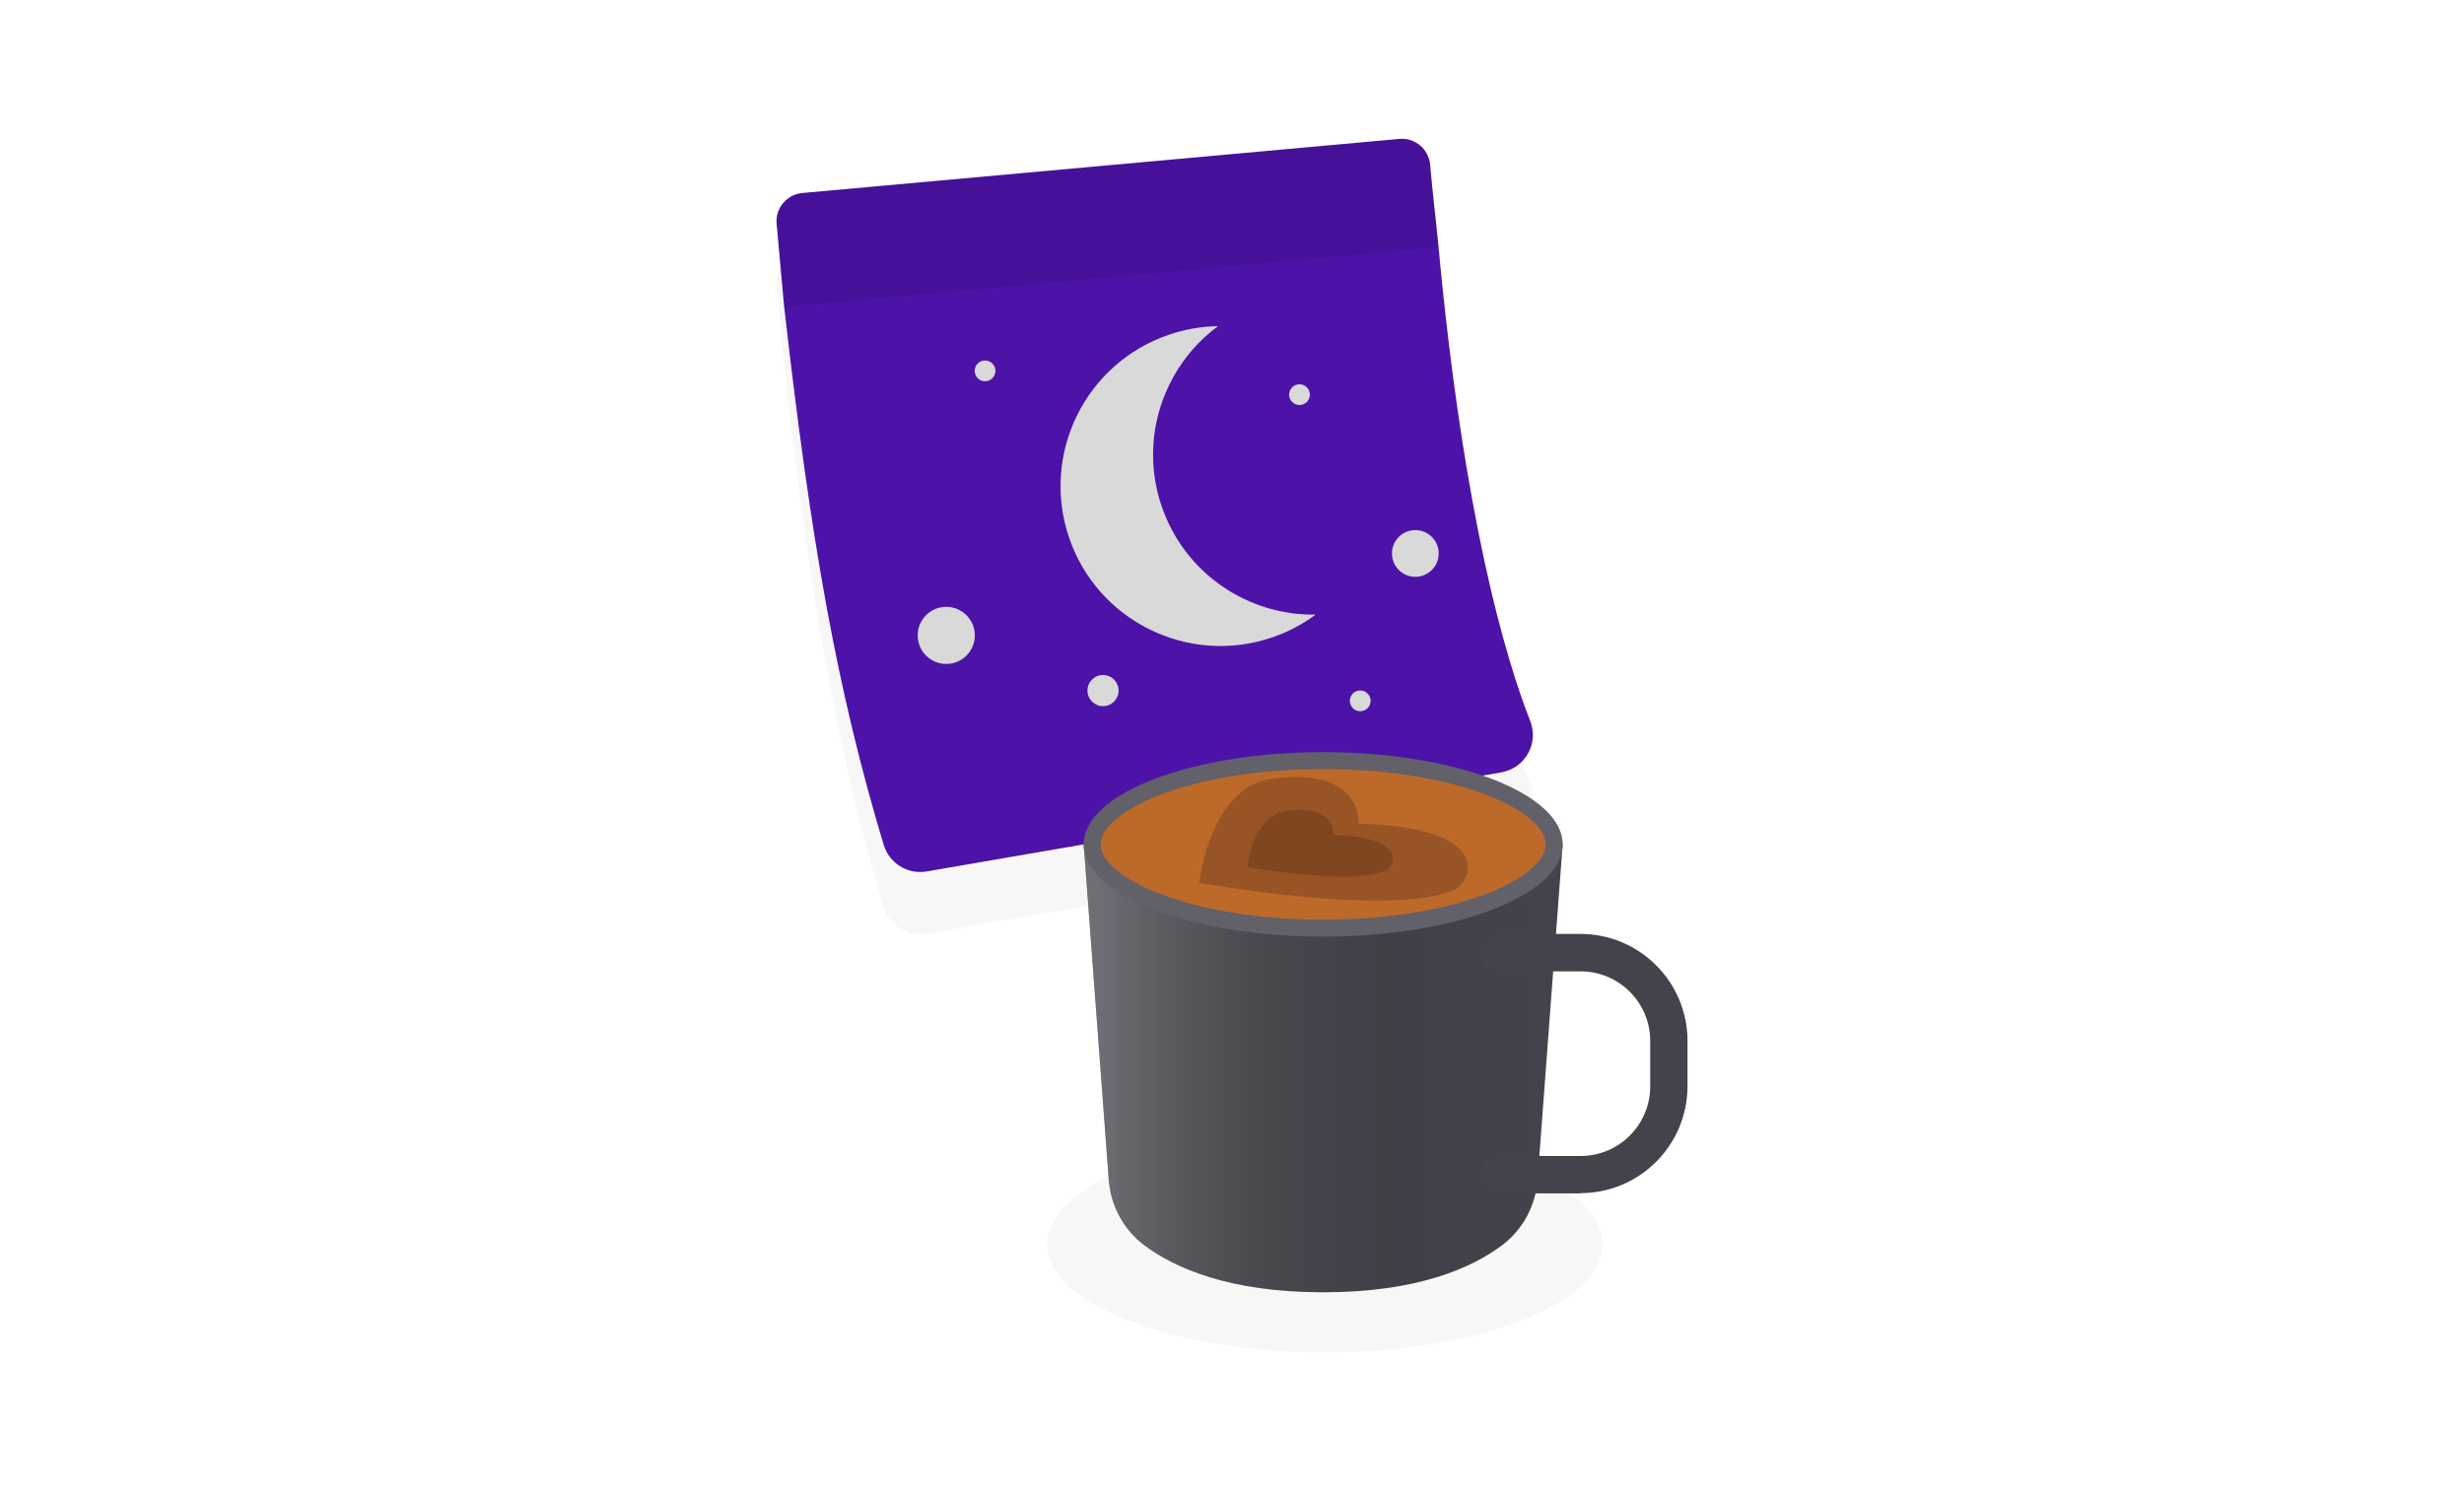 <svg width="750" height="455" viewBox="0 0 750 455" fill="none" xmlns="http://www.w3.org/2000/svg">
<g clip-path="url(#clip0_10660_1294)">
<path opacity="0.12" d="M456.968 254.083L282.054 284.246C276.258 285.255 270.682 281.743 268.97 276.123C254.789 228.882 246.93 184.846 238.676 112.272L236.393 87.115C235.954 82.373 239.466 78.159 244.208 77.72L425.884 61.212C430.714 60.773 434.885 64.373 435.28 69.202C435.982 77.72 437.08 86.017 437.826 94.14C445.553 176.724 458.242 219.355 465.749 238.453C468.427 245.259 464.125 252.766 456.925 254.039L456.968 254.083Z" fill="#C0BEC4"/>
<path d="M456.968 235.118L282.054 265.28C276.258 266.29 270.682 262.777 268.97 257.158C254.789 209.917 246.93 165.88 238.676 93.307L236.393 68.149C235.954 63.408 239.466 59.193 244.208 58.754L425.928 42.29C430.758 41.851 434.928 45.451 435.324 50.28C436.026 58.798 437.124 67.096 437.87 75.218C445.597 157.802 458.286 200.433 465.793 219.532C468.471 226.337 464.169 233.844 456.968 235.118Z" fill="#4D13A8"/>
<path opacity="0.1" d="M437.869 75.263L238.719 93.351L236.436 68.194C235.997 63.453 239.509 59.238 244.251 58.799L425.927 42.291C430.669 41.852 434.927 45.364 435.323 50.15C436.025 58.711 436.859 67.053 437.913 75.219L437.869 75.263Z" fill="black"/>
<path d="M430.8 175.592C434.728 175.592 437.912 172.407 437.912 168.479C437.912 164.551 434.728 161.367 430.8 161.367C426.871 161.367 423.687 164.551 423.687 168.479C423.687 172.407 426.871 175.592 430.8 175.592Z" fill="#D9D9D9"/>
<path d="M335.743 214.967C338.362 214.967 340.485 212.844 340.485 210.226C340.485 207.607 338.362 205.484 335.743 205.484C333.124 205.484 331.001 207.607 331.001 210.226C331.001 212.844 333.124 214.967 335.743 214.967Z" fill="#D9D9D9"/>
<path d="M395.543 123.291C397.289 123.291 398.704 121.876 398.704 120.13C398.704 118.384 397.289 116.969 395.543 116.969C393.797 116.969 392.382 118.384 392.382 120.13C392.382 121.876 393.797 123.291 395.543 123.291Z" fill="#D9D9D9"/>
<path d="M414.029 216.508C415.775 216.508 417.19 215.093 417.19 213.347C417.19 211.601 415.775 210.186 414.029 210.186C412.283 210.186 410.868 211.601 410.868 213.347C410.868 215.093 412.283 216.508 414.029 216.508Z" fill="#D9D9D9"/>
<path d="M299.833 116.058C301.579 116.058 302.994 114.642 302.994 112.897C302.994 111.151 301.579 109.735 299.833 109.735C298.087 109.735 296.672 111.151 296.672 112.897C296.672 114.642 298.087 116.058 299.833 116.058Z" fill="#D9D9D9"/>
<path d="M288.023 202.115C292.824 202.115 296.716 198.223 296.716 193.422C296.716 188.621 292.824 184.729 288.023 184.729C283.222 184.729 279.33 188.621 279.33 193.422C279.33 198.223 283.222 202.115 288.023 202.115Z" fill="#D9D9D9"/>
<path fill-rule="evenodd" clip-rule="evenodd" d="M370.652 99.283C365.735 99.371 360.729 100.205 355.856 101.874C330.392 110.523 316.781 138.139 325.386 163.603C334.036 189.068 361.651 202.678 387.116 194.073C392.033 192.404 396.512 190.033 400.463 187.092C379.872 187.443 360.554 174.579 353.573 154.076C346.592 133.529 354.144 111.576 370.696 99.327L370.652 99.283Z" fill="#D9D9D9"/>
<path opacity="0.12" d="M403.293 411.665C450.006 411.665 487.849 396.946 487.849 378.78C487.849 360.614 450.006 345.895 403.293 345.895C356.58 345.895 318.737 360.614 318.737 378.78C318.737 396.946 356.58 411.665 403.293 411.665Z" fill="#C0BEC4"/>
<path d="M470.303 247.512V273.464L446.831 246.505L470.303 247.473V247.512Z" fill="#4D13A8"/>
<path d="M402.751 257.044H329.854L337.485 359.107C338.066 367.009 341.978 374.33 348.33 379.094C357.472 385.911 374.011 393.387 402.751 393.387C431.492 393.387 448.031 385.95 457.172 379.094C463.524 374.33 467.437 367.009 468.018 359.107L475.648 257.044H402.751Z" fill="#44424A"/>
<path d="M402.751 257.044H329.854L337.485 359.107C338.066 367.009 341.978 374.33 348.33 379.094C357.472 385.911 374.011 393.387 402.751 393.387C431.492 393.387 448.031 385.95 457.172 379.094C463.524 374.33 467.437 367.009 468.018 359.107L475.648 257.044H402.751Z" fill="url(#paint0_linear_10660_1294)"/>
<path d="M402.752 284.386C441.951 284.386 473.712 272.146 473.712 257.04C473.712 241.934 441.951 229.694 402.752 229.694C363.554 229.694 331.792 241.934 331.792 257.04C331.792 272.146 363.554 284.386 402.752 284.386Z" fill="#BC692A"/>
<path d="M402.751 234.113C421.615 234.113 439.238 236.902 452.447 241.976C463.757 246.314 470.497 251.969 470.497 257.043C470.497 262.117 463.757 267.734 452.447 272.111C439.238 277.185 421.615 279.974 402.751 279.974C383.888 279.974 366.264 277.185 353.056 272.111C341.746 267.773 335.006 262.117 335.006 257.043C335.006 251.969 341.746 246.353 353.056 241.976C366.264 236.902 383.888 234.113 402.751 234.113ZM402.751 228.961C362.507 228.961 329.854 241.55 329.854 257.043C329.854 272.537 362.468 285.125 402.751 285.125C443.034 285.125 475.648 272.537 475.648 257.043C475.648 241.55 443.034 228.961 402.751 228.961Z" fill="#626068"/>
<path d="M481.109 363.285H456.126C452.989 363.285 450.432 360.729 450.432 357.591C450.432 354.454 452.989 351.897 456.126 351.897H481.109C492.807 351.897 502.297 342.408 502.297 330.71V316.882C502.297 305.185 492.807 295.695 481.109 295.695H456.126C452.989 295.695 450.432 293.138 450.432 290.001C450.432 286.864 452.989 284.307 456.126 284.307H481.109C499.043 284.307 513.645 298.91 513.645 316.843V330.671C513.645 348.605 499.043 363.208 481.109 363.208V363.285Z" fill="#44424A"/>
<path d="M442.066 271.101C448.728 268.312 454.693 251.773 413.519 250.727C413.519 250.727 414.991 233.335 387.18 237.054C368.162 239.572 365.024 268.738 365.024 268.738C365.024 268.738 422.893 279.157 442.066 271.101Z" fill="#995425"/>
<path d="M421.401 265.192C425.03 263.692 428.247 254.747 405.911 254.188C405.911 254.188 406.708 244.802 391.63 246.803C381.303 248.156 379.622 263.927 379.622 263.927C379.622 263.927 410.986 269.547 421.401 265.222V265.192Z" fill="#804620"/>
</g>
<defs>
<linearGradient id="paint0_linear_10660_1294" x1="334.115" y1="325.215" x2="468.327" y2="325.215" gradientUnits="userSpaceOnUse">
<stop stop-color="#B0AFB5" stop-opacity="0.4"/>
<stop offset="0.41" stop-color="#565658" stop-opacity="0.2"/>
<stop offset="0.78" stop-color="#171718" stop-opacity="0.05"/>
<stop offset="1" stop-opacity="0"/>
</linearGradient>
<clipPath id="clip0_10660_1294">
<rect width="277.289" height="369.718" fill="white" transform="translate(236.355 42.254)"/>
</clipPath>
</defs>
</svg>
